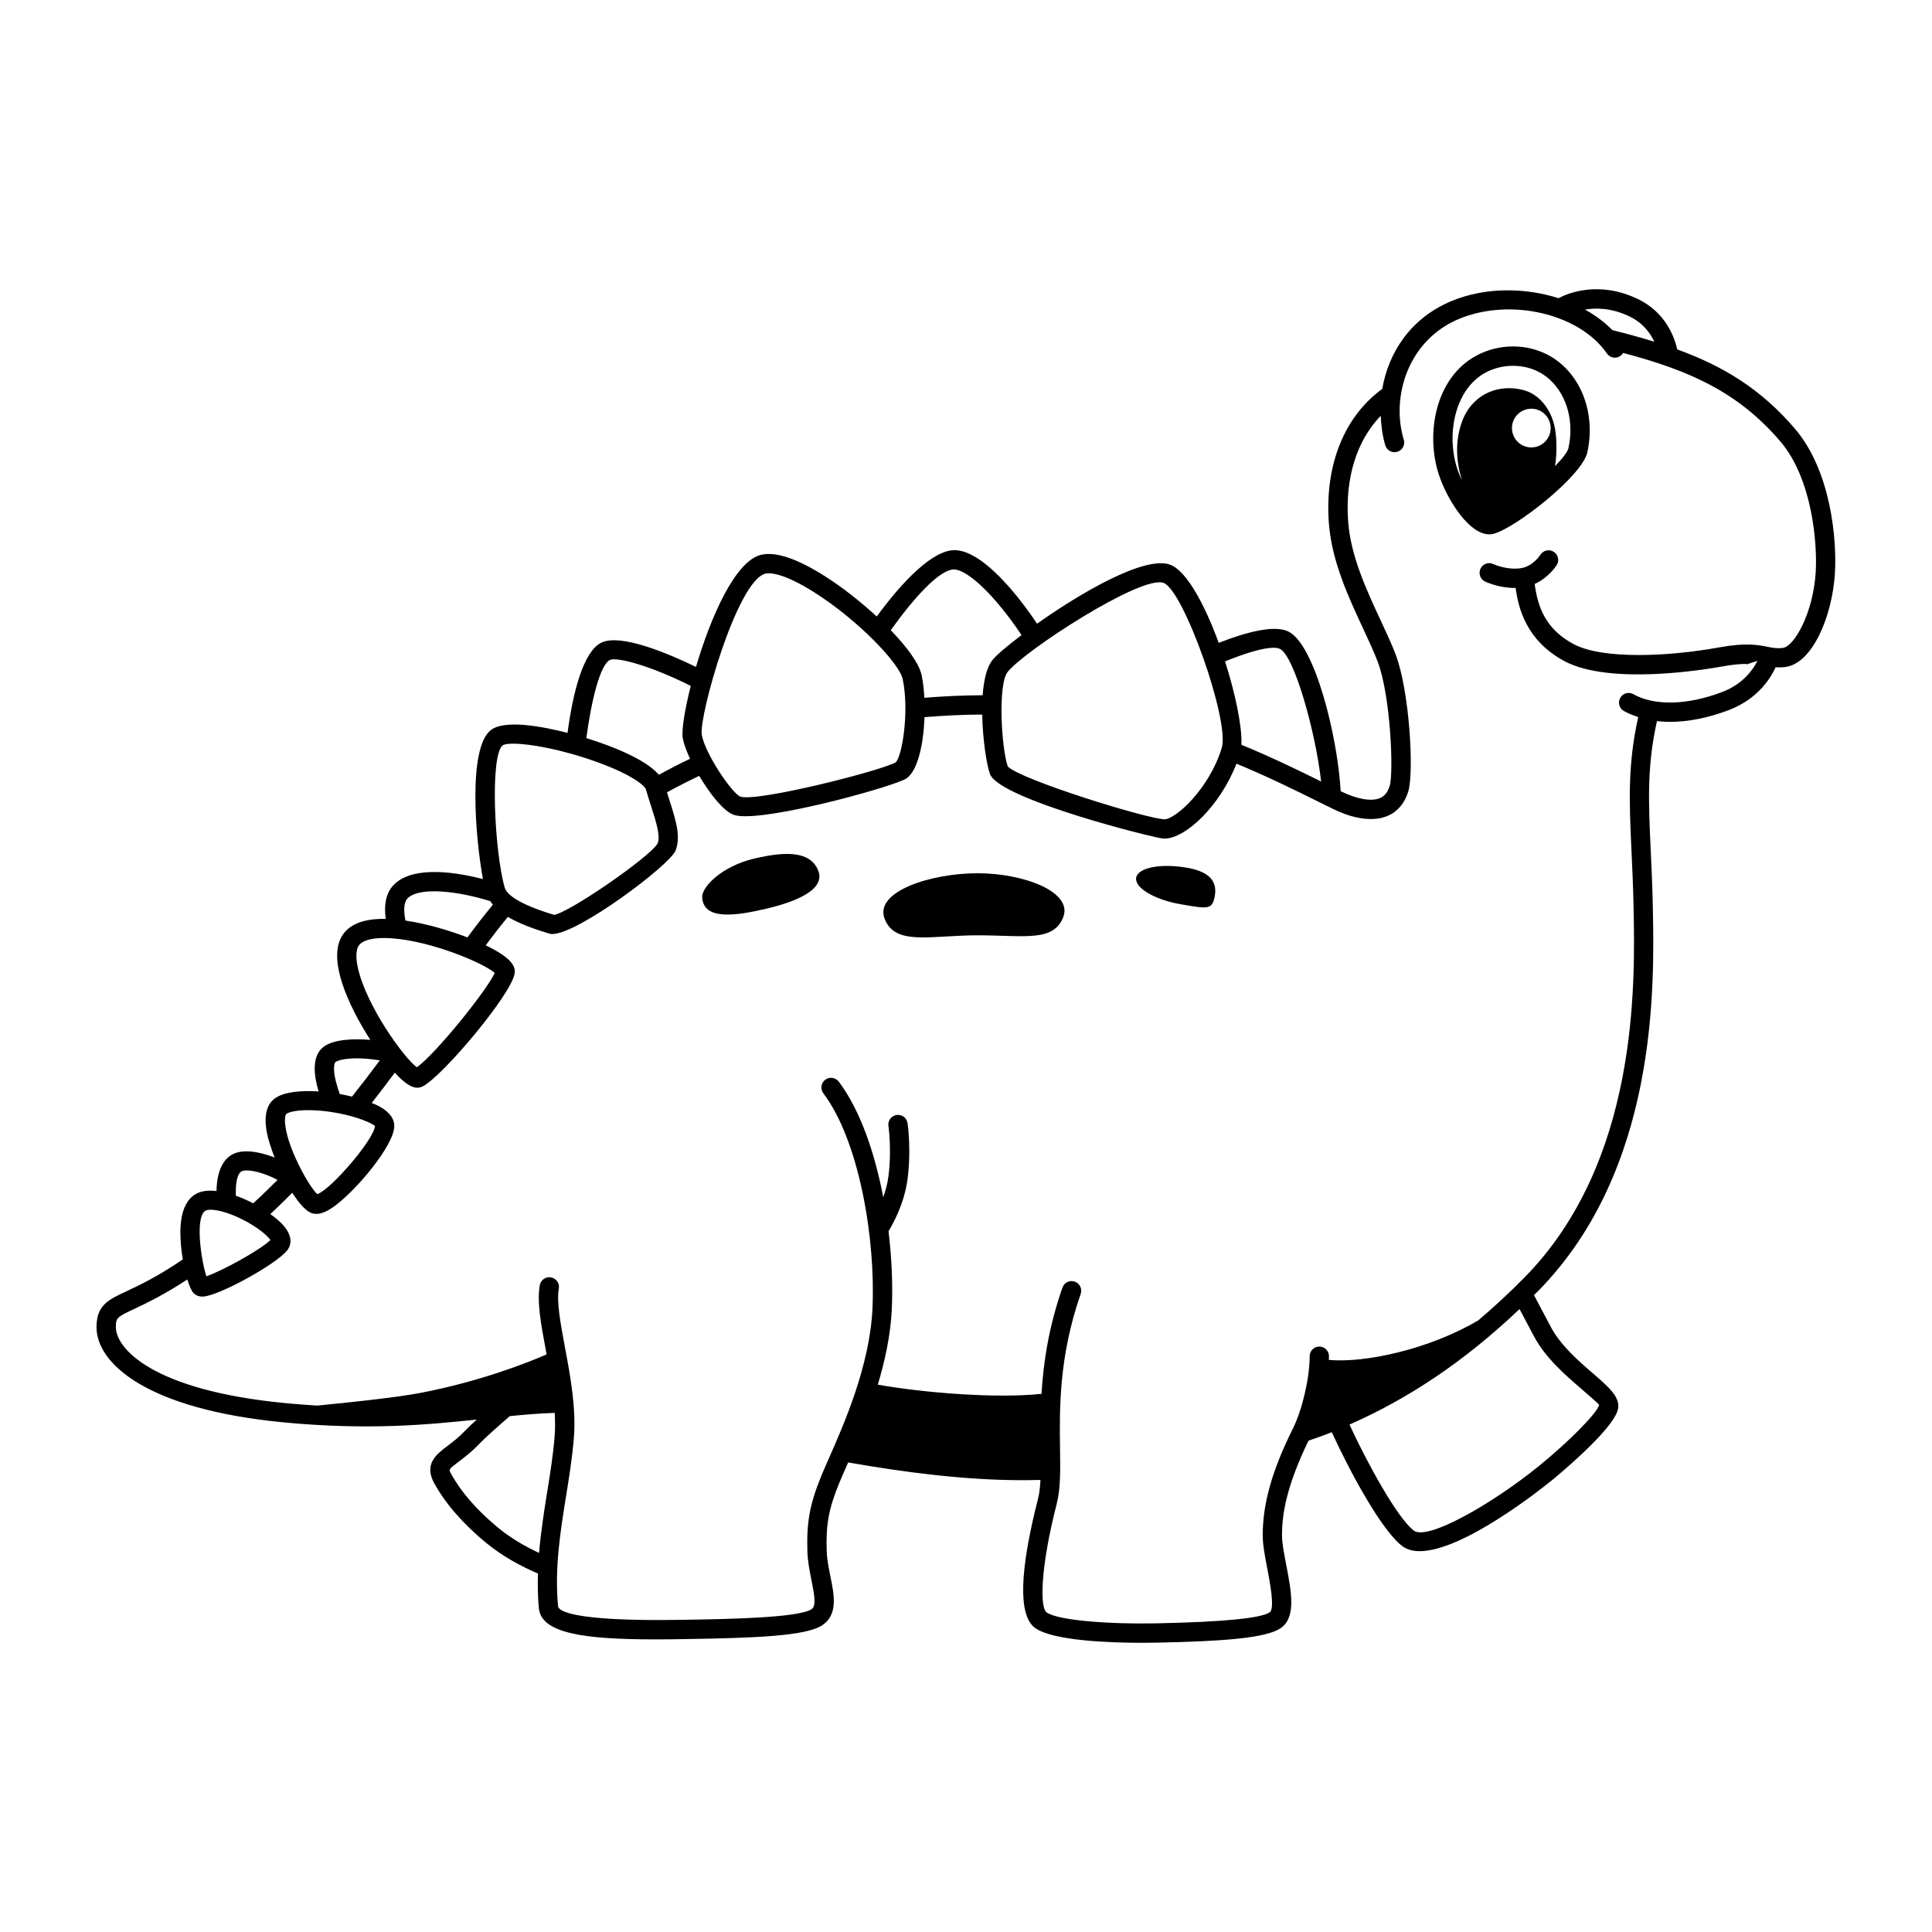 <?xml version="1.0" encoding="UTF-8"?>
<svg width="1200pt" height="1200pt" version="1.1" viewBox="0 0 1200 1200" xmlns="http://www.w3.org/2000/svg">
 <path d="m1114.9 266.34c-21.086-24.66-44.363-38.844-73.141-49.32-1.598-7.176-6.949-22.871-24.371-31.246-24.445-11.746-43.703-3.562-49.367-0.562-21.156-6.758-45.742-6.793-66.301 1.715-25.766 10.668-39.336 32.254-43.164 54.633-23.676 17.207-35.797 47.375-33.18 83.219 1.727 23.652 12.145 46.008 21.336 65.746 3.422 7.332 6.648 14.27 8.965 20.363 8.207 21.625 9.926 69.098 7.535 77.125-1.164 3.887-3.109 6.383-5.953 7.644-6.086 2.676-16.02-0.133-23.293-3.648l-1.246-0.613c-1.906-34.078-16.094-91.262-32.531-99.168-8.41-4.055-25.055-0.059-43.211 7.066-8.664-23.688-20.027-44.941-30.289-48.59-15.781-5.606-55.164 17.305-82.535 36.684-5.172-7.691-10.703-15.098-16.164-21.406-13.453-15.551-24.996-23.711-34.297-24.254-0.266-0.012-0.539-0.023-0.805-0.023-13.668 0-32.508 19.598-48.324 41.219-10.055-9.266-21.434-18.191-32.016-24.926-17.363-11.039-30.793-15.562-39.816-13.391-16.176 3.828-31.414 39.023-40.441 69.637-16.309-7.934-46.98-21.168-59.027-14.953-11.004 5.688-17.426 30.816-20.746 55.906-15.648-4.008-39.215-8.461-47.762-1.633-14.242 11.41-9.434 67.355-4.777 92.438-21.133-5.449-45.227-7.512-55.777 3.996-4.703 5.125-5.734 12.48-4.609 20.711-10.441-0.156-19.621 1.895-25.066 7.836-13.379 14.566 2.281 46.738 15.48 67.332-11.664-0.938-22.738-0.035-28.535 3.984-5.34 3.719-7.117 10.754-5.305 20.93 0.383 2.137 0.996 4.559 1.766 7.129-11.074-0.742-21.395 0.289-26.953 4.141-5.34 3.719-7.117 10.754-5.305 20.93 0.793 4.453 2.606 10.094 4.922 15.961-10.043-3.863-20.242-5.461-26.676-1.68-4.969 2.93-8.016 8.605-9.07 16.895-0.215 1.727-0.324 3.625-0.371 5.578-4.992-0.551-9.527-0.098-12.961 1.934-4.969 2.914-8.016 8.605-9.07 16.895-0.863 6.731-0.238 15.562 1.094 23.688-15.672 10.668-26.688 15.875-34.727 19.645-11.766 5.481-18.859 8.805-18.859 22.438 0 22.223 30.637 51.059 116.98 59.184 51.434 4.824 87.539 1.535 119.18-1.812-3.035 2.762-5.484 5.102-7.094 6.805-4.019 4.246-7.848 7.141-11.219 9.684-6.551 4.934-14.699 11.074-8.102 23.039 6.949 12.59 17.629 24.926 31.738 36.637 10.523 8.734 22.211 15.012 32.688 19.453-0.191 7.055-0.121 14.195 0.562 21.516 1.465 15.492 27.395 19.402 72.301 19.402 5.293 0 10.859-0.059 16.68-0.156l2.746-0.047c41.664-0.684 74.328-1.754 84.445-8.676 9.707-6.637 7.285-18.602 4.945-30.156-1.066-5.258-2.172-10.691-2.328-15.91-0.504-16.633 1.234-26.062 7.738-42.059 1.105-2.711 2.606-6.098 4.344-10.043 0.383-0.863 0.852-1.945 1.262-2.867 35.664 6.254 72.828 11.027 108.06 11.027h2.062c3.144-0.012 6.191-0.109 9.301-0.145-0.215 4.309-0.625 8.195-1.453 11.461-11.676 45.66-12.336 72.695-1.98 80.375 11.148 8.258 48.238 9.312 66.492 9.312 3.816 0 6.816-0.047 8.578-0.086l1.609-0.035c39.238-0.816 67.223-2.676 76.211-9.156 9.434-6.781 6.406-22.488 3.203-39.109-1.344-7.019-2.629-13.656-2.629-18.336 0-11.699 1.992-29.004 16.453-58.801 4.848-1.68 9.695-3.371 14.473-5.281 11.328 24.77 31.246 61.547 43.945 70.848 2.891 2.125 6.539 3.035 10.703 3.035 26.855 0 75.227-38.484 81.434-43.512 1.547-1.246 37.906-30.863 41.531-44.148 2.09-7.644-5.269-14.004-15.457-22.812-8.93-7.715-20.027-17.316-26.09-28.766l-10.488-19.824c0.852-0.852 1.703-1.598 2.543-2.461 74.41-75.574 72.238-189.13 71.305-237.64-0.266-13.535-0.816-25.453-1.332-36.383-1.391-29.82-2.398-51.926 3.875-79.992 2.606 0.289 5.293 0.445 8.051 0.445 11.316 0 23.809-2.449 36.648-7.344 17.773-6.781 25.777-19.559 29.004-26.543 1.754 0.086 3.613 0.098 5.809-0.156 17.102-1.969 29.41-31.754 31.008-58.211 1.32-21.035-2.469-63.645-24.789-89.758zm-102.71-69.742c8.305 3.984 12.852 10.309 15.348 15.648-8.242-2.531-16.836-4.922-26.039-7.188-4.836-4.945-10.598-9.227-17.039-12.77 6.984-1.199 16.633-1.031 27.73 4.309zm-221.23 205.73c1.668 0 3.035 0.227 4.043 0.719 8.914 4.285 22.141 51.66 25.57 82.355-13.547-6.707-30.574-15.023-49.5-22.812 0.469-11.27-3.695-31.547-10.176-51.805 12.469-5.023 23.559-8.457 30.062-8.457zm-68.281-40.309c12.551 4.465 41.293 85.922 36.18 102.54-7.969 25.895-28.906 44.305-35.555 44.305h-0.121c-11.52-0.434-89.363-24.613-97.223-32.797-3.887-11.039-6.348-50.578-0.121-58.668 9.902-12.828 82.754-60.336 96.84-55.379zm-130.07-8.328c0.133 0 0.266 0 0.395 0.012 2.102 0.121 10.176 1.934 25.922 20.125 5.578 6.445 10.824 13.523 15.562 20.617-9.191 6.949-15.961 12.793-18.156 15.637-3.551 4.609-5.316 12.66-5.988 21.758-12.098 0-24.168 0.613-36.215 1.559-0.277-5.09-0.816-9.875-1.668-13.957-1.523-7.32-9.086-17.543-19.188-28.008 14.027-19.609 30.121-37.742 39.336-37.742zm-117.12 2.582c2.062-0.469 10.297-1.066 30.613 11.844 26.965 17.16 52.559 43.895 54.602 53.746 4.188 20.148-0.434 48.156-4.379 51.613-8.113 5.016-86.062 24.84-96.527 21.312-5.172-2.137-21.742-26.438-23.914-38.375-1.984-10.98 21.797-95.918 39.605-100.14zm-96.719 53.676c4.129-2.074 24.551 3.203 50.27 16.066-3.863 15.254-5.797 27.91-4.957 32.555 0.602 3.336 2.258 7.824 4.535 12.719-6.562 3.109-13.008 6.445-19.391 9.91-8.555-9.91-29.879-17.953-43.297-22.199-0.469-0.145-1.066-0.336-1.738-0.539 3.094-23.312 8.504-45.383 14.578-48.512zm-66.539 52.992c0.996-0.672 3.238-1.031 6.504-1.031 10.066 0 29.762 3.406 51.48 11.195 23.664 8.484 30.434 15.359 30.938 17.102 1.055 3.66 2.172 7.141 3.227 10.43 3.18 9.938 5.914 18.516 4.141 23.137-4.598 8.375-54.793 42.961-64.367 44.473l-0.527-0.168c-23.004-6.996-29.113-13.043-30.191-16.895-6.281-22.27-9.258-81.789-1.203-88.242zm-59.199 95.16c2.699-2.941 8.531-4.5 16.68-4.5 1.5 0 3.098 0.047 4.754 0.168 10.031 0.648 20.594 3.035 30.07 5.953 0.516 0.742 0.996 1.5 1.609 2.207-5.16 6.203-10.414 12.996-15.805 20.316-10.309-3.973-24.695-8.438-38.508-10.465-1.309-6.481-0.922-11.352 1.199-13.68zm-30.73 43.113c-1.547-6.973-1.176-12.133 1.043-14.555 2.438-2.652 7.727-4.043 15.121-4.043 1.512 0 3.133 0.059 4.824 0.18 25.188 1.766 57.504 15.648 63.984 21.492-4.656 10.57-36.348 49.969-48.336 58.621-8.137-5.82-31.43-38.305-36.637-61.695zm-13.98 58.477c2.09-1.453 7.031-2.34 13.656-2.34 4.066 0 8.891 0.492 13.957 1.234-5.543 7.465-11.293 14.977-17.293 22.535-2.449-0.602-5.004-1.129-7.598-1.586-2.004-5.543-3.457-10.957-3.562-15.348-0.094-3.129 0.59-4.316 0.84-4.496zm-30.492 32.195c2.09-1.465 7.031-2.34 13.668-2.34 6.289 0 14.102 0.805 22.402 2.676 12.695 2.867 18.383 6.562 18.996 7.066-0.266 7.934-26.914 39.215-35.809 42.434-5.398-4.848-19.703-30.695-20.102-45.336-0.09-3.129 0.594-4.32 0.844-4.5zm-27.852 35.703c0.66-0.383 1.754-0.613 3.238-0.613 3.07 0 7.824 0.949 13.777 3.336 1.934 0.781 3.637 1.68 5.398 2.555-4.934 4.906-9.898 9.781-15.145 14.531-3.481-1.824-7.117-3.434-10.766-4.727-0.188-7.188 0.617-13.379 3.496-15.082zm-22.402 24.418c0.66-0.383 1.754-0.613 3.238-0.613 3.086 0 7.836 0.949 13.801 3.336 12.145 4.871 21.18 12.133 23.363 15.492-6.769 6.469-30.625 19.477-39.805 22.488-3.238-9.777-7.199-36.828-0.598-40.703zm216.93 139.91c-0.898 11.594-2.762 23.148-4.738 35.387-1.957 12.133-3.863 24.516-4.945 37.234-8.438-3.898-17.531-9.07-25.727-15.875-12.961-10.754-22.68-21.926-28.895-33.203-1.57-2.844-1.57-2.844 4.812-7.668 3.562-2.688 8.004-6.035 12.719-11.016 3.254-3.445 10.309-9.758 18.949-17.207 9.348-0.926 18.551-1.691 27.863-2.016 0.273 4.887 0.336 9.711-0.039 14.363zm637.04-29.844c4.656 4.019 11.016 9.527 11.723 10.586-1.414 5.172-18.938 22.922-37.512 37.98-29.629 24.012-69.109 46.223-77.484 40.105-10.223-7.488-29.258-42.383-40.078-65.914 36.406-16.02 71.219-39.07 105.62-71.746l8.879 16.766c7.113 13.434 19.16 23.848 28.848 32.223zm146.21-506.66c-1.559 25.668-13.453 46.211-20.41 47.016-3.816 0.445-6.254-0.047-9.574-0.707-5.914-1.176-13.285-2.641-29.953 0.383-32.172 5.844-72.637 7.488-90.492-2.074-17.566-9.395-22.246-23.328-24.109-37.332 8.797-3.938 13.512-11.449 13.754-11.844 1.703-2.82 0.781-6.481-2.027-8.195-2.797-1.715-6.492-0.816-8.23 1.98-0.047 0.07-4.547 7.211-12.227 8.305-8.566 1.246-16.621-2.449-16.895-2.566-3-1.453-6.551-0.18-8.004 2.797-1.441 2.988-0.191 6.562 2.785 8.016 0.395 0.191 8.426 4.008 18.504 4.008 0.156 0 0.336-0.035 0.504-0.035 1.57 11.867 6.336 32.652 30.277 45.457 28.129 15.023 86.832 5.375 98.293 3.289 6.168-1.117 10.656-1.488 14.316-1.535l0.684 0.254 0.625-0.203 5.977-1.934c-2.606 5.242-8.762 14.328-21.926 19.344-21.492 8.195-42.086 8.699-55.094 1.344-2.879-1.621-6.551-0.625-8.172 2.269-1.633 2.879-0.613 6.539 2.269 8.172 2.746 1.547 5.773 2.734 8.902 3.758-6.59 29.508-5.629 52.379-4.188 83.125 0.504 10.836 1.055 22.645 1.32 36.059 0.898 46.98 3.012 157-67.859 228.98-9.516 9.66-19.055 18.434-28.645 26.566-30.383 17.988-70.402 26.605-92.832 24.562 0.023-0.742 0.121-1.57 0.121-2.293 0-3.312-2.688-6-6-6s-6 2.688-6 6c0 13.441-4.559 33.145-10.391 44.867-12.984 26.137-18.77 46.621-18.77 66.422 0 5.82 1.379 12.996 2.844 20.594 1.547 8.051 4.777 24.793 1.57 27.109-5.184 3.731-28.547 6.047-69.457 6.887l-1.609 0.035c-27.551 0.562-60.613-1.656-67.68-6.875-3.793-2.809-4.297-25.691 6.469-67.754 2.316-9.059 2.16-20.102 1.969-34.066-0.336-24.023-0.793-56.914 12.84-95.902 1.094-3.121-0.551-6.551-3.684-7.644-3.121-1.117-6.539 0.551-7.644 3.684-8.629 24.684-11.855 46.812-13.008 66-27.336 2.965-72.457-0.492-101.68-5.699 4.453-14.832 7.945-30.84 8.676-46.68 0.695-14.902 0.023-31.68-2.027-48.637 2.891-4.715 9.852-17.281 11.832-32.473 2.387-18.277 0.086-33.996-0.012-34.668-0.492-3.266-3.492-5.496-6.816-5.039-3.277 0.492-5.531 3.539-5.051 6.816 0.023 0.145 2.148 14.797-0.012 31.344-0.613 4.644-1.824 9.012-3.215 12.938-5.305-27.852-14.438-54.324-27.625-71.809-1.992-2.629-5.734-3.168-8.41-1.176-2.641 2.004-3.168 5.762-1.176 8.41 22.5 29.844 32.52 91.176 30.516 133.74-1.668 35.496-17.723 71.844-27.312 93.562-1.801 4.078-3.336 7.57-4.477 10.367-7.164 17.605-9.18 28.586-8.629 46.957 0.191 6.238 1.453 12.457 2.555 17.93 1.934 9.504 2.977 15.875 0.047 17.867-7.945 5.438-53.438 6.18-77.867 6.574l-2.762 0.047c-70.5 1.188-76.621-6.121-76.836-8.375-2.231-23.746 1.43-46.5 4.981-68.52 1.922-11.941 3.91-24.277 4.848-36.359 1.453-18.59-2.281-38.555-5.578-56.172-2.711-14.496-5.269-28.199-3.781-36.266 0.602-3.254-1.547-6.383-4.812-6.996-3.254-0.66-6.394 1.547-6.996 4.812-1.895 10.262 0.742 24.348 3.781 40.656 0.145 0.77 0.289 1.598 0.434 2.375-11.496 4.981-40.957 16.727-78.191 23.867-14.988 2.879-43.57 5.914-64.309 7.906-6.098-0.359-12.395-0.84-18.973-1.453-83.891-7.898-106.07-34.348-106.07-47.234 0-5.785 0.445-6.215 11.93-11.594 7.262-3.406 18.07-8.617 32.461-18.047 1.234 4.031 2.606 7.211 3.949 8.555 0.961 0.961 2.652 2.062 5.363 2.062 0.168 0 0.336 0 0.516-0.012 9.793-0.492 44.867-19.727 52.129-28.586 1.633-1.992 4.68-7.488-2.148-15.457-1.98-2.305-4.934-4.777-8.258-7.199 4.703-4.332 9.156-8.762 13.621-13.211 4.332 6.781 8.855 11.832 12.625 12.805 0.77 0.203 1.547 0.301 2.363 0.301 3.312 0 7.066-1.68 11.82-5.231 13.5-10.066 36.168-37.164 36.551-49.031 0.168-4.859-3.035-9.121-9.527-12.648-1.273-0.695-2.902-1.332-4.465-1.98 4.945-6.312 9.695-12.602 14.328-18.828 6.527 7.152 10.789 9.359 13.957 9.359 1.379 0 2.555-0.406 3.637-0.984 12.574-6.684 55.273-57.48 56.855-70.176 0.504-4.055-1.453-9.289-18-17.305 4.715-6.348 9.312-12.254 13.801-17.652 7.297 4.332 16.32 7.535 24.625 10.066l1.129 0.336c0.527 0.168 1.141 0.254 1.824 0.254 16.02 0 73.066-42.875 76.547-51.84 3.406-8.762 0.227-18.719-3.805-31.332-0.492-1.523-0.996-3.238-1.5-4.848 6.574-3.602 13.234-7.031 20.016-10.223 6.574 11.137 14.93 21.77 21.289 24.145 1.703 0.637 4.211 0.926 7.367 0.926 25.68 0 93.445-18.973 100.11-23.531 6.996-4.789 10.559-21.422 11.16-38.004 11.914-0.961 23.867-1.598 35.832-1.598 0.289 15.875 2.879 31.848 4.871 37.02 6.023 15.66 102.6 39.828 107.81 40.008 0.156 0 0.301 0.012 0.469 0.012 13.094 0 34.477-20.09 44.785-46.547 19.441 8.062 37.031 16.754 50.473 23.426l10.285 5.062c6.023 2.93 21.336 9.133 33.371 3.84 6.086-2.688 10.453-7.945 12.602-15.203 3.637-12.191 0.707-62.328-7.812-84.805-2.473-6.504-5.785-13.633-9.301-21.18-8.762-18.793-18.684-40.094-20.258-61.547-1.98-27.098 5.352-50.305 20.242-65.676 0.277 6.312 1.066 12.539 2.832 18.348 0.781 2.594 3.168 4.262 5.746 4.262 0.574 0 1.164-0.086 1.738-0.254 3.18-0.961 4.969-4.309 3.996-7.488-8.062-26.566 2.606-61.906 34.414-75.086 31.922-13.234 74.773-3.18 91.738 21.516 1.883 2.734 5.617 3.445 8.34 1.547 0.742-0.504 1.297-1.164 1.727-1.895 41.473 10.945 71.594 24.48 97.656 54.949 19.875 23.242 23.066 63.324 21.977 81.262z"/>
 <path d="m961.93 220.7c-13.547-7.356-30.625-7.367-44.543-0.035-26.605 14.016-32.531 50.746-22.777 76.754 5.629 14.977 18.371 34.465 30.348 34.465 0.84 0 1.68-0.098 2.508-0.289 13.43-3.227 55.176-35.891 58.441-50.578 5.504-24.855-4.348-49.648-23.977-60.316zm-10.801 57.203c-6.637 0-12.023-5.387-12.023-12.023 0-6.637 5.387-12.023 12.023-12.023 6.637 0 12.023 5.387 12.023 12.023 0 6.637-5.375 12.023-12.023 12.023zm23.051 0.492c-0.527 2.363-3.769 6.457-8.34 11.137 1.391-7.981 1.152-19.043-0.516-25.703-2.555-10.199-9.562-19.391-19.824-21.742-18.422-4.223-31.598 5.879-36.574 17.652-6.203 14.641-3.828 29.258-0.875 38.652-0.77-1.668-1.512-3.394-2.195-5.207-8.004-21.312-3.035-51.277 17.125-61.906 5.148-2.711 10.992-4.066 16.789-4.066 5.773 0 11.496 1.344 16.441 4.031 14.945 8.129 22.336 27.523 17.969 47.152z"/>
 <path d="m607.18 542.39c-28.934 0-64.223 11.27-57.719 28.273 6.492 17.004 28.777 10.273 57.719 10.273 28.934 0 47.09 4.344 53.207-11.27 6.121-15.602-24.262-27.266-53.207-27.277z"/>
 <path d="m737.33 538.97c-16.379-2.844-30.539-0.086-31.633 6.18-1.094 6.254 11.305 13.645 27.684 16.5 16.379 2.844 19.441 3.469 21.023-4.379 1.574-7.836-0.695-15.445-17.074-18.301z"/>
 <path d="m468.45 533.28c-19.871 4.668-32.641 17.473-32.305 24.047 0.719 14.102 19.766 11.797 39.637 7.129s37.285-12.336 32.305-24.047c-4.981-11.715-19.766-11.797-39.637-7.129z"/>
</svg>
